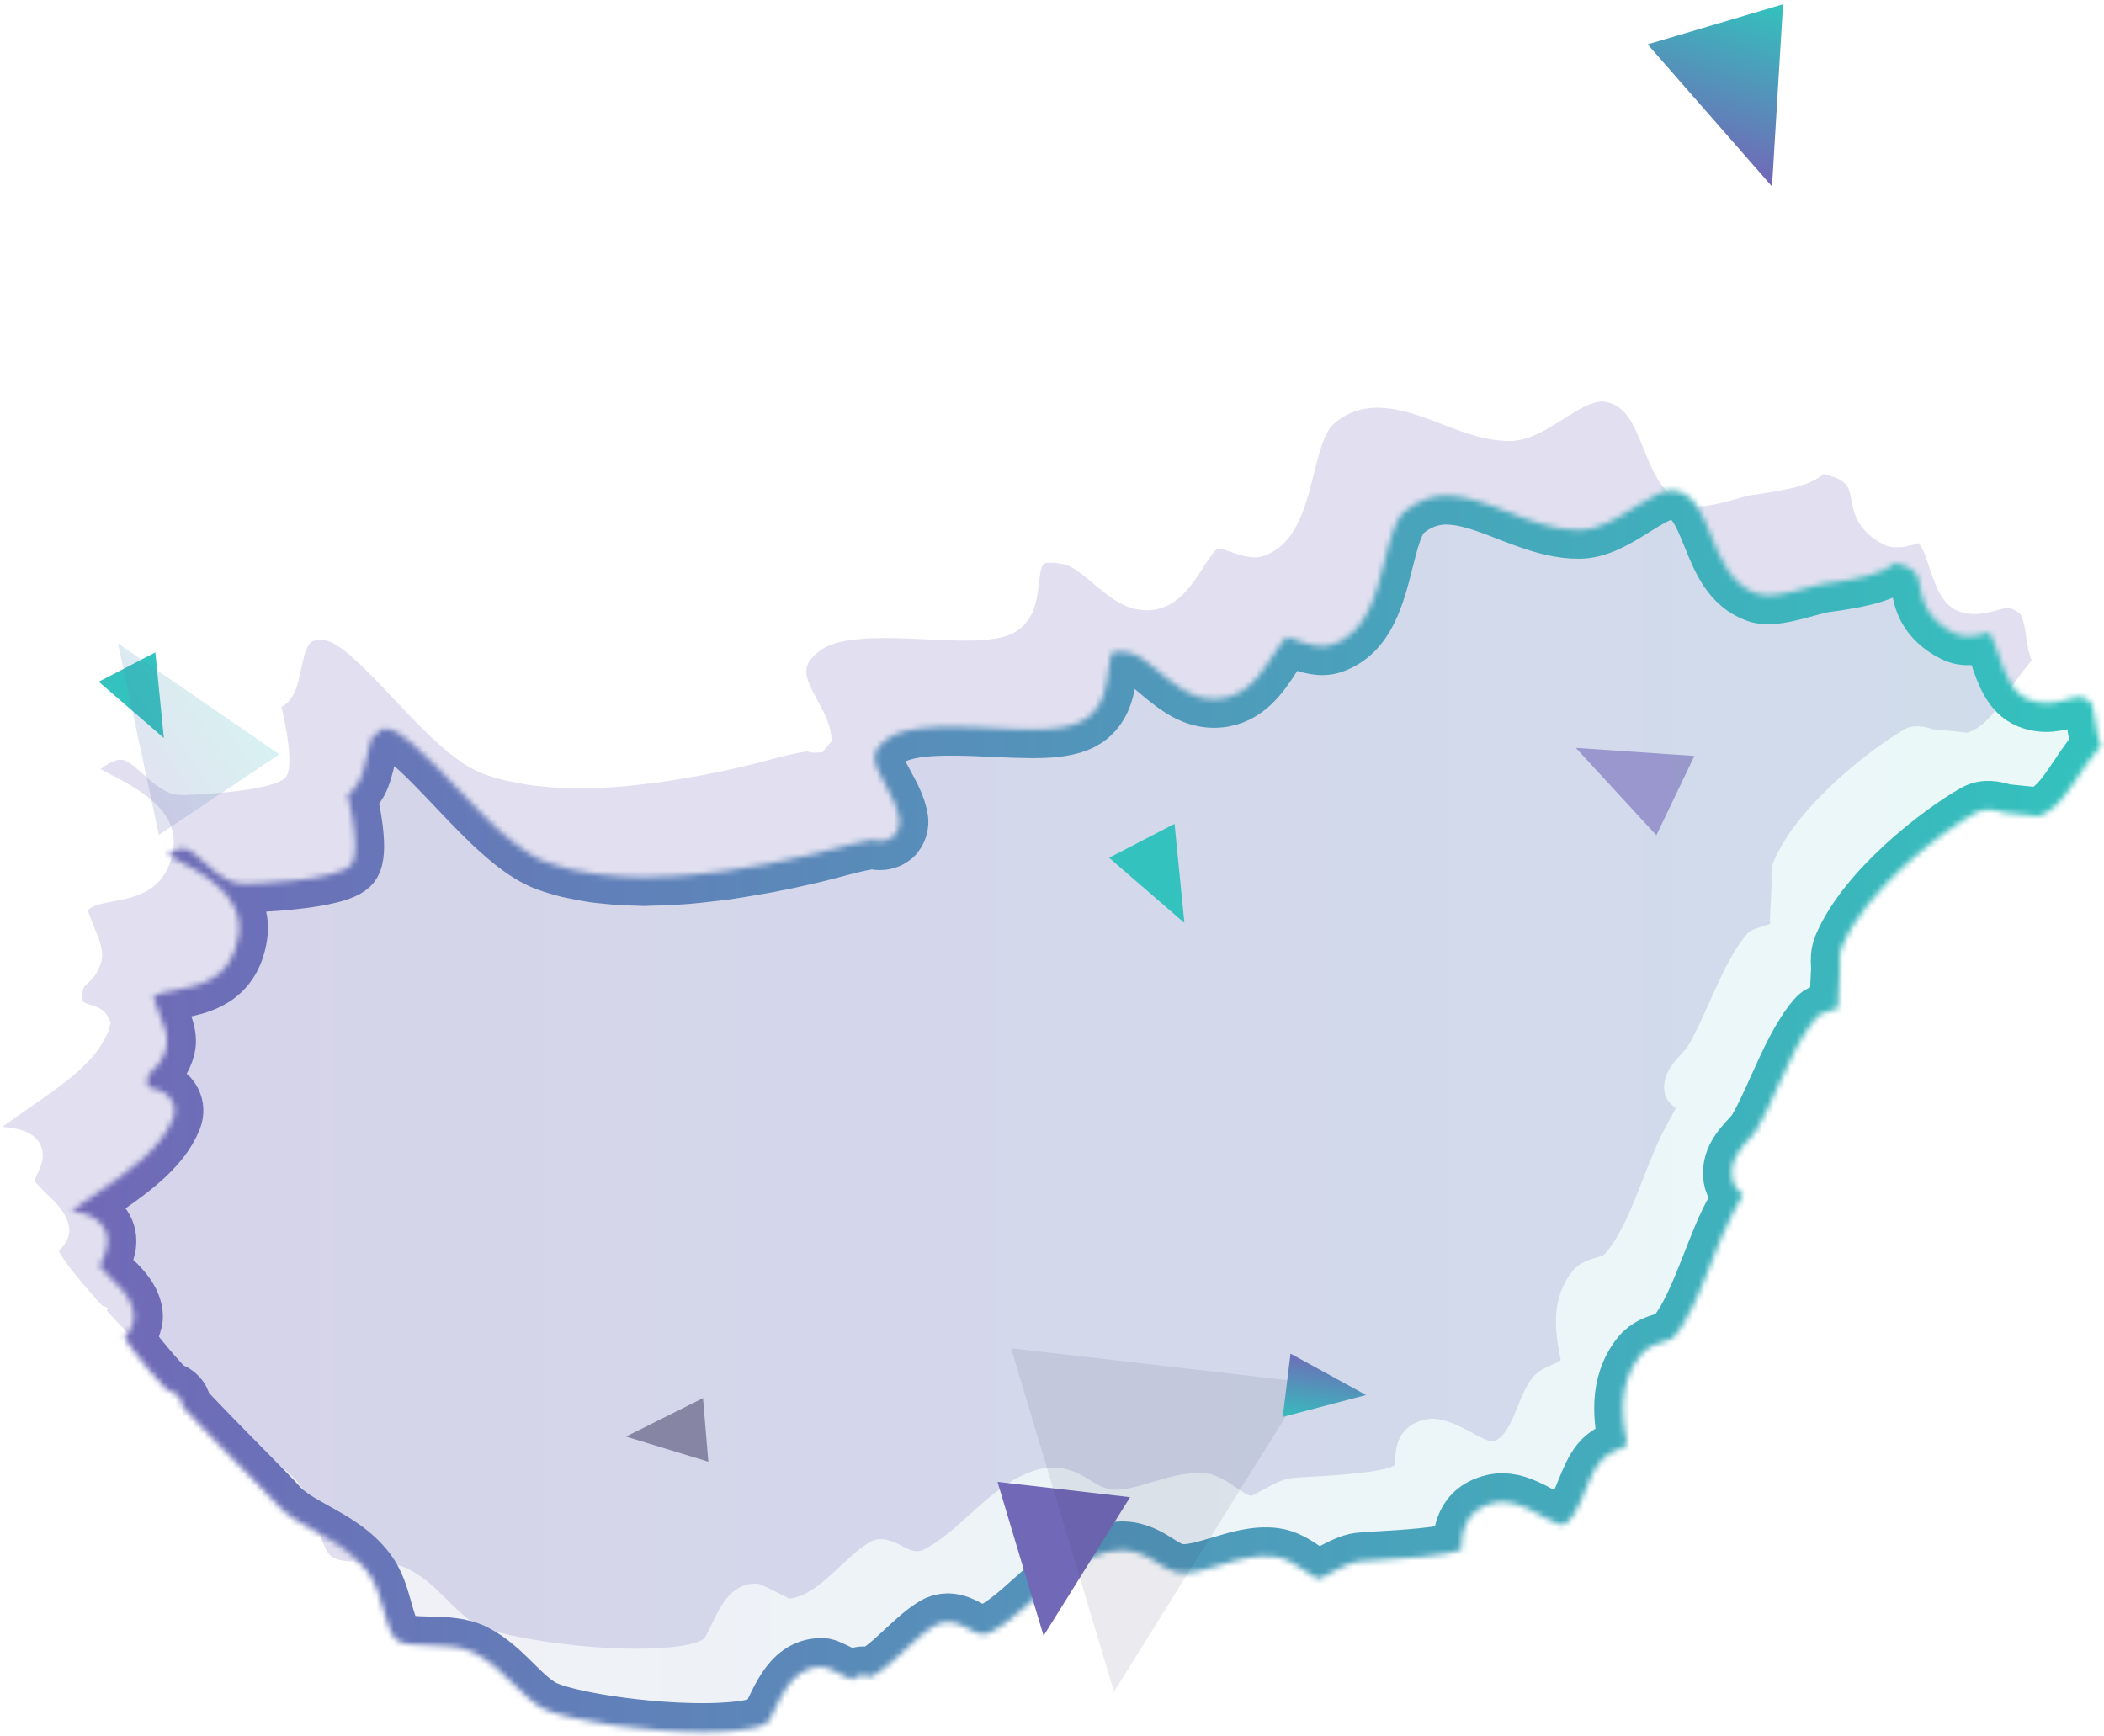 <svg width="366" height="302" viewBox="0 0 366 302" fill="none" xmlns="http://www.w3.org/2000/svg">
<g clip-path="url(#clip0)">
<path opacity="0.2" d="M331.37 126.852C332.578 126.119 334.466 126.338 335.599 126.681C335.811 126.743 336.02 126.821 336.22 126.843C335.989 126.887 337.715 127.002 339.488 127.18L342.244 127.463C345.287 126.478 347.206 123.593 349.407 120.279C350.137 119.19 350.896 118.099 351.692 117.035C351.929 116.702 352.21 116.396 352.472 116.069C352.79 115.679 353.08 115.264 353.424 114.896C352.874 113.618 352.656 112.118 352.453 110.721C352.253 109.352 351.941 107.278 351.373 106.779C350.374 105.912 349.716 105.806 349.238 105.806C348.623 105.806 347.915 106.005 347.097 106.246C345.281 106.769 342.774 107.209 340.605 106.314C337.771 105.139 336.691 101.902 335.643 98.768C335.187 97.402 334.332 94.854 333.692 94.47C333.629 94.551 333.105 94.695 332.656 94.82C331.204 95.206 329.229 95.512 327.718 94.76C323.017 92.378 322.409 89.007 322.012 86.783C321.635 84.691 321.41 83.453 317.172 82.461C316.238 83.331 314.856 84.027 312.824 84.616C312.671 84.653 312.53 84.697 312.377 84.75C311.525 84.968 310.542 85.184 309.462 85.386C309.169 85.442 308.86 85.496 308.554 85.549C307.434 85.742 306.232 85.929 304.846 86.113C304.194 86.2 303.145 86.5 301.987 86.821C298.928 87.669 295.514 88.555 293.544 87.862C289.215 86.347 287.467 81.965 285.926 78.105C284.009 73.271 282.564 70.305 278.859 69.844C278.859 69.844 278.834 69.844 278.828 69.844C276.799 69.844 274.365 71.385 272.005 72.869C269.031 74.746 265.956 76.686 262.707 76.733H262.701C258.372 76.733 254.33 75.155 250.41 73.627C243.503 70.923 237.207 69.192 232.008 73.758C230.35 75.208 229.423 78.922 228.528 82.517C227.095 88.24 225.469 94.735 219.841 96.719C218.109 97.33 215.952 96.706 214.098 96.026C213.331 95.746 212.379 95.403 211.935 95.403C211.233 95.718 210.156 97.402 209.211 98.886C207.107 102.164 204.145 106.769 198.396 106.105C195.178 105.737 192.622 103.573 190.153 101.493C188.374 99.99 186.532 98.437 184.978 98.135C184.173 97.979 183.48 97.894 182.887 97.894C181.392 97.894 181.126 97.894 180.711 101.527C180.424 104.091 180.059 107.278 177.406 109.401C175.621 110.839 172.802 111.453 167.98 111.453C165.926 111.453 163.639 111.347 161.282 111.235C158.838 111.12 156.313 111.004 153.869 111.004C148.357 111.004 144.749 111.672 142.836 113.056C139.106 115.744 139.893 117.578 142.202 121.847C143.189 123.671 144.219 125.567 144.543 127.635L144.728 128.854L143.089 130.875L141.669 130.941C141.157 130.941 140.711 130.825 140.345 130.732C138.26 131.003 135.854 131.648 133.523 132.269C132.23 132.612 130.938 132.955 129.671 133.254C127.056 133.878 124.527 134.414 122.062 134.882C121.141 135.066 120.27 135.191 119.368 135.341C117.892 135.599 116.412 135.865 114.998 136.061C113.872 136.223 112.811 136.335 111.718 136.457C110.613 136.582 109.499 136.719 108.425 136.806C107.267 136.906 106.15 136.962 105.042 137.025C104.121 137.068 103.207 137.106 102.323 137.121C101.849 137.134 101.325 137.184 100.853 137.184C100.086 137.184 99.371 137.128 98.628 137.106C98.175 137.096 97.713 137.084 97.28 137.062C96.053 136.993 94.883 136.887 93.731 136.76C93.275 136.707 92.804 136.669 92.361 136.607C91.253 136.448 90.21 136.248 89.183 136.03C88.775 135.946 88.341 135.883 87.951 135.783C86.583 135.45 85.263 135.066 84.043 134.611C78.99 132.727 73.624 127.024 68.431 121.52C64.223 117.067 59.464 112.024 56.792 111.453C55.372 111.157 54.523 111.425 54.226 111.653L54.123 111.728C53.952 111.871 53.811 112.068 53.668 112.289C53.63 112.355 53.583 112.405 53.533 112.482C53.406 112.723 53.303 113.009 53.193 113.303C53.137 113.437 53.09 113.549 53.04 113.702C53.015 113.767 53.003 113.848 52.975 113.92C52.75 114.709 52.553 115.604 52.372 116.455C51.892 118.726 51.433 120.865 49.947 122.299C49.629 122.602 49.295 122.823 48.955 122.998C49.632 125.817 51.186 133.198 49.76 135.135C47.797 137.829 32.154 138.322 32.004 138.322C30.815 138.322 30.156 138.225 29.591 137.979C27.578 137.131 26.036 135.727 24.685 134.499C23.087 133.055 22.044 132.169 20.961 132.169C20.29 132.169 19.201 132.494 17.5 133.816C17.999 134.087 18.523 134.371 18.998 134.611C23.814 137.106 31.105 140.888 30.147 147.649C29.079 155.09 23.449 156.128 19.709 156.811C17.553 157.22 16.095 157.532 15.284 158.324C15.449 159.038 15.986 160.335 16.32 161.158C17.266 163.432 18.074 165.399 17.649 167.167C17.088 169.407 15.93 170.464 15.162 171.165C14.51 171.764 14.229 172.017 14.375 174.112C14.566 174.48 15.349 174.705 15.717 174.817C16.704 175.101 18.046 175.491 18.723 176.844L19.254 177.901L18.826 179.429C16.76 184.693 11.229 188.51 4.818 192.935C3.361 193.952 1.894 194.975 0.424 196.032C1.02 196.107 1.638 196.188 2.259 196.288C2.278 196.294 2.297 196.294 2.321 196.3C2.974 196.403 4.631 196.69 5.895 197.722C6.323 198.068 6.694 198.502 6.975 199.038C8.03 201.053 7.078 203.033 6.457 204.349C6.292 204.692 6.048 205.209 6.011 205.403C6.145 205.771 7.297 206.893 8.224 207.791C9.747 209.273 11.485 210.944 11.96 213.255C12.412 215.316 11.039 216.779 10.302 217.568C10.271 217.593 10.252 217.621 10.218 217.652C10.786 218.753 12.496 221.344 17.734 227.12L18.764 227.553L18.573 228.036C19.425 228.959 20.293 229.898 21.183 230.837C21.233 230.893 21.279 230.94 21.329 230.999C22.213 231.925 23.102 232.861 23.989 233.787C24.188 233.989 24.398 234.205 24.597 234.414C25.427 235.262 26.236 236.101 27.047 236.94C27.266 237.158 27.494 237.398 27.712 237.622C28.73 238.661 29.719 239.659 30.643 240.613C32.818 242.833 34.71 244.764 36.042 246.176C36.483 246.644 36.867 247.062 37.175 247.411C38.717 249.136 41.027 250.427 43.474 251.786C46.711 253.595 50.069 255.463 52.472 258.709C53.924 260.665 54.582 263.038 55.228 265.324C55.815 267.429 56.367 269.409 57.404 270.559C58.384 271.648 60.999 271.707 63.531 271.763C66.19 271.829 68.943 271.885 71.237 273.067C73.821 274.398 75.853 276.422 77.819 278.371C79.539 280.077 81.159 281.686 82.963 282.665C86.443 284.558 99.689 286.844 110.925 286.844C117.673 286.844 121.263 285.974 122.361 285.154C122.733 284.848 123.416 283.417 123.859 282.463C125.255 279.531 127.165 275.515 131.4 275.515C132.137 275.515 132.137 275.515 136.101 277.511L137.327 278.122C137.802 278.062 138.279 277.956 138.741 277.797C138.972 277.719 139.209 277.685 139.431 277.582C140.021 277.333 140.595 276.983 141.169 276.609C141.36 276.491 141.547 276.403 141.737 276.276C142.327 275.851 142.902 275.371 143.482 274.891C143.648 274.751 143.816 274.632 143.975 274.495C144.699 273.849 145.42 273.188 146.123 272.521C147.877 270.893 149.525 269.343 151.31 268.28C153.049 267.251 155.127 268.002 156.766 268.891C158.064 269.599 159.313 270.26 160.667 269.599C163.448 268.221 165.936 265.966 168.573 263.584C171.504 260.93 174.535 258.192 178.218 256.502C183.264 254.16 186.863 255.744 189.404 257.372C190.471 258.055 191.482 258.7 192.787 259.031C194.707 259.53 197.559 258.722 200.518 257.83C203.574 256.907 206.817 255.981 209.838 256.336C211.776 256.58 213.446 257.727 214.929 258.737C215.849 259.374 217.129 260.25 217.725 260.25C217.891 260.178 219.024 259.558 219.785 259.146C221.467 258.226 223.072 257.362 224.557 257.172C225.281 257.072 226.617 256.994 228.275 256.904C231.421 256.729 240.844 256.199 242.776 254.849C242.679 254.846 242.685 254.509 242.691 254.25C242.741 252.366 242.838 247.985 248.178 246.919C250.591 246.438 253.347 247.792 255.822 249.136C257.189 249.881 258.881 250.801 259.724 250.801C261.783 250.174 262.941 247.34 264.053 244.595C264.795 242.752 265.51 241.022 266.565 239.696C267.539 238.489 268.918 237.894 270.026 237.41C270.507 237.202 271.325 236.84 271.503 236.637C270.644 232.421 269.486 226.29 273.519 221.154C274.708 219.657 276.403 219.171 277.633 218.803C278.101 218.665 278.9 218.435 279.059 218.269C281.881 215.182 283.906 209.996 285.857 204.979C287.112 201.785 288.288 198.757 289.696 196.153L291.544 192.764C290.72 192.23 289.771 191.385 289.543 189.92C289.128 187.054 291.001 184.996 292.371 183.499C292.845 182.972 293.335 182.463 293.669 181.918C294.309 180.851 294.936 179.613 295.564 178.288C296.144 177.065 296.722 175.774 297.324 174.437C298.807 171.125 300.324 167.732 302.09 164.96C302.686 164.033 303.304 163.188 303.95 162.427C304.475 161.888 304.54 161.822 307.93 160.737C307.899 160.363 307.88 159.995 307.899 159.633L308.179 153.724C308.198 153.418 308.179 153.178 308.167 152.941C308.13 152.118 308.07 150.995 308.551 149.835C312.705 139.959 325.964 129.918 331.37 126.852Z" fill="#7168B7"/>
<mask id="path-2-inside-1" fill="white">
<path d="M22.918 230.891C22.811 231.106 22.683 231.28 22.56 231.47C22.463 231.616 22.376 231.788 22.278 231.915C22.131 232.112 21.993 232.261 21.852 232.417C21.783 232.495 21.702 232.6 21.639 232.669C22.125 233.528 23.234 235.17 25.766 238.143C25.816 238.203 25.863 238.259 25.913 238.315C26.107 238.545 26.336 238.804 26.549 239.05C27.301 239.9 28.097 240.79 28.931 241.703L29.836 242.08C29.88 242.098 29.902 242.126 29.943 242.145C30.989 242.603 31.732 243.596 31.795 244.792C33.427 246.53 35.094 248.255 36.658 249.871C37.228 250.456 37.792 251.033 38.35 251.602C38.735 251.998 39.133 252.403 39.509 252.789C39.778 253.063 40.029 253.318 40.292 253.586C40.894 254.193 41.496 254.81 42.06 255.38C42.307 255.632 42.526 255.853 42.768 256.096C45.318 258.684 47.364 260.761 48.508 262.044C50.009 263.716 52.29 264.98 54.712 266.326C57.861 268.073 61.43 270.05 63.899 273.379C65.41 275.397 66.09 277.813 66.745 280.146C67.321 282.186 67.857 284.11 68.828 285.172C69.69 286.131 72.328 286.187 74.656 286.24C77.386 286.305 80.212 286.368 82.612 287.604C85.251 288.958 87.322 290.998 89.324 292.972C91.028 294.654 92.639 296.242 94.394 297.186C94.676 297.342 95.052 297.491 95.415 297.641C99.952 299.406 111.938 301.318 122.268 301.318C123.224 301.318 124.073 301.296 124.875 301.265C125.305 301.25 125.697 301.225 126.088 301.2C126.395 301.181 126.699 301.163 126.987 301.144C127.451 301.106 127.899 301.066 128.316 301.019C128.451 301.004 128.582 300.988 128.711 300.973C129.156 300.917 129.576 300.86 129.961 300.795C130.033 300.783 130.102 300.77 130.174 300.758C130.547 300.692 130.895 300.624 131.208 300.555C131.33 300.527 131.427 300.496 131.537 300.471C131.756 300.412 131.973 300.359 132.161 300.3C132.317 300.25 132.443 300.206 132.565 300.157C132.634 300.132 132.703 300.107 132.762 300.085C133.029 299.964 133.317 299.851 133.502 299.711C133.806 299.422 134.448 298.08 134.871 297.189C135.36 296.168 135.946 294.959 136.692 293.829C138.036 291.786 139.925 289.992 142.842 289.992C142.896 289.992 142.952 289.986 142.999 289.992C143.591 289.992 143.77 290.03 147.148 291.714C147.467 291.873 147.853 292.063 148.232 292.253C148.423 292.088 148.586 291.901 148.821 291.78C149.702 291.319 150.676 291.356 151.512 291.724C151.704 291.624 151.892 291.525 152.076 291.412C152.211 291.331 152.346 291.244 152.474 291.157C152.706 291.011 152.935 290.858 153.167 290.696C153.295 290.603 153.424 290.503 153.552 290.403C153.778 290.232 154.01 290.061 154.239 289.874C154.37 289.768 154.502 289.656 154.637 289.547C154.85 289.36 155.072 289.183 155.291 288.987C155.454 288.846 155.617 288.694 155.78 288.548C155.965 288.383 156.147 288.224 156.325 288.055C156.667 287.744 157.005 287.43 157.341 287.115C158.228 286.29 159.092 285.489 159.963 284.751C160.828 284.023 161.706 283.36 162.624 282.815C162.971 282.609 163.316 282.478 163.654 282.379C163.708 282.36 163.755 282.354 163.805 282.341C164.14 282.257 164.472 282.213 164.795 282.21C164.82 282.21 164.845 282.201 164.867 282.201C164.886 282.201 164.905 282.207 164.924 282.207C165.243 282.214 165.553 282.245 165.854 282.307C165.854 282.307 165.904 282.316 165.926 282.322C166.202 282.385 166.468 282.469 166.728 282.559C166.851 282.609 166.973 282.656 167.095 282.709C167.261 282.777 167.421 282.846 167.571 282.917C167.668 282.967 167.765 283.011 167.866 283.061C168.101 283.179 168.33 283.3 168.539 283.412C168.912 283.615 169.232 283.777 169.53 283.917C169.696 283.995 169.855 284.054 170.018 284.113C170.128 284.157 170.244 284.2 170.348 284.231C170.912 284.387 171.469 284.393 172.055 284.11C174.101 283.104 176.009 281.594 177.943 279.909C178.588 279.348 179.234 278.766 179.892 278.174C182.862 275.503 185.939 272.741 189.699 271.018C190.605 270.601 191.432 270.327 192.216 270.115C192.447 270.05 192.673 270.006 192.899 269.957C193.594 269.81 194.249 269.723 194.854 269.707C194.929 269.704 195.014 269.676 195.086 269.676C195.117 269.676 195.145 269.686 195.176 269.686C195.825 269.692 196.43 269.76 196.994 269.882C197.038 269.891 197.079 269.907 197.122 269.919C197.63 270.037 198.1 270.193 198.551 270.377C198.667 270.424 198.777 270.47 198.89 270.523C199.25 270.688 199.601 270.86 199.936 271.05C200.046 271.112 200.162 271.171 200.272 271.236C200.654 271.461 201.024 271.691 201.374 271.915C202.462 272.607 203.399 273.201 204.636 273.519C205.097 273.637 205.614 273.669 206.172 273.65C207.861 273.585 209.985 272.98 212.16 272.326C215.284 271.38 218.508 270.408 221.71 270.813C223.769 271.075 225.495 272.252 227.018 273.289C227.197 273.41 227.407 273.553 227.62 273.7C227.723 273.765 227.827 273.834 227.94 273.899C228.062 273.98 228.19 274.064 228.312 274.139C228.422 274.207 228.525 274.263 228.632 274.322C228.751 274.388 228.864 274.453 228.973 274.509C229.064 274.556 229.14 274.581 229.218 274.612C229.302 274.646 229.378 274.668 229.444 274.681C229.462 274.674 229.484 274.665 229.506 274.656C229.732 274.562 230.02 274.422 230.346 274.254C230.399 274.226 230.449 274.201 230.499 274.176C230.825 274.005 231.164 273.827 231.443 273.675C232.746 272.971 233.993 272.302 235.196 271.925C235.598 271.797 235.995 271.707 236.387 271.654C237.136 271.56 238.493 271.476 240.182 271.386C243.143 271.218 251.816 270.738 254.235 269.558C254.232 269.446 254.232 269.303 254.232 269.156C254.276 267.35 254.385 262.545 260.101 261.418C260.492 261.337 260.884 261.306 261.276 261.303C261.298 261.303 261.32 261.296 261.32 261.296C261.385 261.296 261.423 261.312 261.467 261.312C261.974 261.321 262.482 261.38 262.983 261.493C263.034 261.505 263.081 261.508 263.131 261.521C263.632 261.642 264.133 261.807 264.625 262C264.741 262.044 264.854 262.084 264.967 262.134C265.443 262.327 265.916 262.548 266.38 262.779C266.483 262.835 266.587 262.888 266.693 262.944C267.163 263.187 267.637 263.436 268.085 263.679C269.282 264.33 270.88 265.186 271.666 265.264C271.704 265.267 271.766 265.292 271.798 265.289C273.314 264.806 274.398 262.561 275.335 260.322C275.47 259.998 275.599 259.677 275.727 259.363C276.492 257.494 277.215 255.729 278.315 254.358C279.365 253.06 280.806 252.437 281.966 251.936C282.304 251.789 282.777 251.587 283.072 251.422C282.263 247.128 281.198 241.018 285.309 235.823C286.591 234.22 288.367 233.703 289.664 233.326C290.1 233.198 290.761 233.005 290.937 232.871C293.672 229.894 295.687 224.756 297.639 219.786C298.899 216.569 300.086 213.53 301.518 210.902L303.182 207.853C302.38 207.271 301.537 206.371 301.311 204.957C300.857 201.868 302.828 199.719 304.269 198.153C304.777 197.599 305.259 197.072 305.516 196.649C306.729 194.64 307.913 192.012 309.164 189.222C311.166 184.781 313.228 180.188 315.894 177.105C316.019 176.955 316.157 176.822 316.311 176.7C316.593 176.479 316.724 176.379 317.834 176.009C318.291 175.856 318.893 175.663 319.761 175.386C319.742 175.106 319.736 174.829 319.754 174.561L320.043 168.663C320.062 168.382 320.04 168.158 320.027 167.931C319.98 167.075 319.921 165.898 320.441 164.646C324.677 154.587 337.841 144.678 343.55 141.455C345.308 140.434 347.14 140.951 348.14 141.244C348.146 141.244 348.153 141.244 348.153 141.244C348.231 141.268 348.306 141.284 348.378 141.306C348.494 141.34 348.607 141.378 348.717 141.393L354.651 142.003C356.801 141.275 358.389 139.519 359.956 137.329C360.482 136.601 361.003 135.822 361.541 135.019C362.043 134.262 362.563 133.505 363.099 132.752C363.268 132.509 363.443 132.278 363.622 132.038C364.073 131.431 364.553 130.84 365.048 130.26C365.179 130.108 365.286 129.94 365.424 129.793C365.414 129.765 365.408 129.734 365.402 129.712C365.17 129.099 364.991 128.454 364.86 127.803C364.854 127.775 364.85 127.747 364.844 127.725C364.713 127.068 364.612 126.411 364.518 125.795C364.352 124.658 364.039 122.541 363.581 122.126C363.281 121.865 363.024 121.694 362.77 121.557C362.76 121.55 362.748 121.544 362.742 121.538C362.679 121.507 362.626 121.482 362.576 121.46C362.337 121.351 362.112 121.283 361.867 121.267C361.845 121.267 361.827 121.261 361.805 121.261C361.648 121.255 361.473 121.292 361.3 121.314C361.134 121.336 360.987 121.342 360.805 121.382C360.479 121.454 360.132 121.554 359.699 121.678C357.97 122.173 355.601 122.846 352.878 121.728C349.848 120.485 348.673 116.998 347.639 113.921C347.228 112.71 346.573 110.763 346.037 110.053C345.784 110.103 345.448 110.197 345.173 110.268C343.863 110.617 341.879 111.152 339.908 110.178C334.983 107.693 334.353 104.199 333.93 101.888C333.886 101.633 333.842 101.396 333.789 101.169C333.776 101.107 333.758 101.054 333.745 100.991C333.701 100.83 333.661 100.668 333.611 100.524C333.585 100.45 333.548 100.381 333.519 100.313C333.463 100.185 333.41 100.064 333.335 99.945C333.291 99.877 333.238 99.805 333.187 99.737C333.109 99.634 333.015 99.531 332.912 99.428C332.846 99.363 332.771 99.297 332.692 99.232C332.576 99.142 332.435 99.048 332.288 98.961C332.191 98.899 332.094 98.84 331.975 98.78C331.806 98.696 331.608 98.612 331.401 98.531C331.264 98.475 331.141 98.422 330.985 98.369C330.75 98.288 330.468 98.211 330.186 98.133C330.013 98.083 329.86 98.036 329.665 97.986L329.622 97.977C328.594 98.871 327.137 99.578 324.965 100.166C324.94 100.172 324.915 100.182 324.887 100.191C324.668 100.25 324.411 100.306 324.17 100.362C323.75 100.465 323.32 100.568 322.86 100.661C322.659 100.705 322.443 100.745 322.23 100.786C321.672 100.892 321.092 100.994 320.485 101.094C320.272 101.131 320.062 101.166 319.839 101.2C318.996 101.331 318.122 101.458 317.182 101.58C316.793 101.633 316.048 101.823 315.233 102.041C314.957 102.116 314.675 102.193 314.399 102.268C310.417 103.364 307.653 104.024 305.61 103.308C301.07 101.723 299.275 97.251 297.692 93.303C295.818 88.635 294.493 85.751 290.943 85.318C290.905 85.315 290.858 85.337 290.821 85.337C289.937 85.359 288.919 85.717 287.853 86.24C286.716 86.807 285.491 87.557 284.347 88.274C281.308 90.179 278.165 92.154 274.774 92.21H274.768H274.765C274.765 92.21 274.718 92.204 274.696 92.204C271.55 92.244 268.373 91.338 265.283 90.217C265.277 90.217 265.271 90.214 265.271 90.214C264.256 89.846 263.253 89.457 262.263 89.071C261.385 88.728 260.517 88.392 259.662 88.077C259.43 87.993 259.205 87.922 258.973 87.841C258.337 87.614 257.707 87.395 257.08 87.206C256.779 87.112 256.485 87.037 256.187 86.96C255.654 86.813 255.128 86.682 254.608 86.576C254.254 86.508 253.9 86.455 253.549 86.405C253.113 86.34 252.681 86.309 252.252 86.284C251.797 86.259 251.352 86.246 250.904 86.271C250.719 86.284 250.544 86.302 250.359 86.321C249.807 86.383 249.262 86.486 248.72 86.636C248.573 86.676 248.426 86.714 248.285 86.76C247.727 86.944 247.175 87.187 246.627 87.476C246.486 87.548 246.345 87.61 246.204 87.688C245.537 88.081 244.872 88.541 244.208 89.121C242.654 90.478 241.739 94.115 240.855 97.641C239.386 103.476 237.722 110.094 231.841 112.152C229.707 112.909 227.52 112.102 225.765 111.458C225.213 111.258 224.333 110.935 223.891 110.866C223.177 111.336 222.19 112.878 221.381 114.136C221.124 114.541 220.849 114.974 220.548 115.413C218.436 118.573 215.437 122.142 210.088 121.557C206.723 121.171 203.984 118.872 201.566 116.839C199.823 115.378 198.025 113.868 196.574 113.585C196.041 113.479 195.637 113.432 195.264 113.395C195.098 113.379 194.938 113.37 194.788 113.363C194.224 113.345 193.857 113.395 193.679 113.448C193.582 113.491 193.491 113.557 193.416 113.647C193.359 113.731 193.3 113.812 193.249 113.971L193.243 113.974C193.03 114.644 192.895 115.852 192.808 116.583C192.523 119.087 192.134 122.513 189.323 124.748C188.972 125.035 188.562 125.278 188.126 125.502C188.054 125.543 187.979 125.58 187.901 125.62C187.49 125.814 187.052 125.988 186.56 126.134C186.425 126.178 186.284 126.206 186.143 126.243C185.801 126.334 185.435 126.421 185.053 126.489C184.84 126.53 184.63 126.57 184.41 126.601C183.94 126.673 183.439 126.732 182.909 126.779C182.577 126.804 182.226 126.822 181.878 126.841C181.694 126.847 181.531 126.866 181.343 126.872C181.23 126.878 181.101 126.875 180.985 126.879C180.631 126.888 180.268 126.897 179.901 126.897C179.791 126.897 179.694 126.903 179.579 126.903C179.437 126.903 179.274 126.897 179.133 126.894C178.344 126.888 177.526 126.872 176.68 126.841C176.429 126.835 176.185 126.829 175.928 126.816C174.938 126.779 173.923 126.735 172.867 126.682C172.854 126.682 172.835 126.682 172.823 126.682C171.814 126.633 170.786 126.592 169.755 126.548C169.386 126.536 169.019 126.524 168.646 126.511C167.875 126.486 167.111 126.474 166.352 126.467C164.168 126.443 162.025 126.492 160.117 126.713C160.073 126.72 160.026 126.729 159.982 126.735C159.393 126.807 158.838 126.906 158.299 127.012C158.055 127.065 157.817 127.118 157.579 127.181C157.219 127.268 156.874 127.374 156.551 127.486C156.335 127.557 156.112 127.626 155.915 127.71C155.414 127.915 154.953 128.143 154.568 128.42C151.159 130.871 151.735 132.344 154.069 136.629C155.085 138.494 156.134 140.425 156.47 142.561C156.535 142.972 156.485 143.405 156.382 143.828C156.363 143.906 156.351 143.978 156.325 144.056C156.206 144.439 156.018 144.787 155.78 145.102C155.749 145.142 155.743 145.202 155.711 145.239C155.68 145.276 155.63 145.292 155.592 145.323C155.53 145.388 155.489 145.473 155.42 145.529C155.235 145.694 155.041 145.762 154.85 145.871C154.799 145.899 154.765 145.943 154.718 145.968C154.658 145.999 154.624 146.055 154.561 146.08C154.533 146.095 154.496 146.092 154.464 146.105C154.029 146.282 153.606 146.36 153.205 146.366C153.18 146.366 153.161 146.379 153.139 146.379C152.569 146.379 152.08 146.254 151.691 146.151C151.682 146.148 151.669 146.148 151.663 146.145C151.328 146.204 150.964 146.295 150.626 146.36C149.896 146.506 149.166 146.647 148.414 146.827C147.311 147.092 146.198 147.388 145.095 147.677C143.786 148.023 142.476 148.372 141.182 148.674C138.521 149.3 135.958 149.845 133.461 150.321C132.722 150.464 132.023 150.564 131.299 150.692C129.566 151 127.849 151.293 126.198 151.526C125.361 151.641 124.568 151.719 123.757 151.819C122.3 151.996 120.852 152.158 119.467 152.274C118.593 152.345 117.76 152.383 116.917 152.432C115.676 152.498 114.444 152.554 113.257 152.572C112.896 152.579 112.495 152.616 112.138 152.616C111.521 152.616 110.951 152.569 110.346 152.554C109.631 152.535 108.914 152.52 108.224 152.482C107.234 152.426 106.282 152.333 105.339 152.233C104.69 152.168 104.023 152.112 103.393 152.021C102.421 151.884 101.507 151.697 100.592 151.511C100.068 151.405 99.523 151.321 99.022 151.199C97.64 150.86 96.321 150.474 95.086 150.016C93.147 149.3 91.169 148.042 89.18 146.46C85.861 143.828 82.515 140.294 79.228 136.831C76.749 134.215 73.892 131.194 71.47 129.17C70.019 127.953 68.728 127.096 67.772 126.897C67.393 126.816 67.083 126.791 66.779 126.782C66.669 126.782 66.585 126.791 66.491 126.798C66.403 126.922 66.265 127.016 66.156 127.128C66.052 127.237 65.986 127.371 65.864 127.464C65.83 127.489 65.789 127.498 65.757 127.523C65.726 127.545 65.707 127.579 65.679 127.598C65.507 127.713 65.325 127.778 65.137 127.853C65.056 127.891 64.98 127.937 64.902 127.968C64.883 127.971 64.871 127.984 64.855 127.987C64.846 128.006 64.84 128.024 64.833 128.043C64.626 128.51 64.445 129.071 64.288 129.662C64.282 129.687 64.275 129.706 64.269 129.728C64.109 130.335 63.975 130.97 63.852 131.556C63.658 132.478 63.436 133.402 63.157 134.29C62.793 135.464 62.276 136.545 61.452 137.41C61.389 137.476 61.349 137.56 61.28 137.622L61.274 137.631C61.023 137.868 60.757 138.067 60.487 138.223C60.954 140.169 61.687 143.635 61.8 146.463C61.85 147.59 61.794 148.618 61.587 149.406C61.48 149.801 61.336 150.131 61.145 150.387C58.986 153.339 43.087 153.753 42.934 153.753C41.674 153.753 40.972 153.653 40.339 153.382C38.246 152.501 36.667 151.081 35.279 149.823C34.922 149.499 34.599 149.216 34.295 148.96C34.239 148.907 34.185 148.87 34.123 148.82C33.916 148.643 33.718 148.496 33.531 148.356C33.389 148.256 33.248 148.16 33.114 148.079C33.048 148.035 32.979 148.004 32.913 147.967C32.503 147.752 32.095 147.627 31.666 147.631C31.628 147.637 31.594 147.637 31.547 147.643C31.494 147.649 31.434 147.668 31.381 147.674C30.895 147.777 30.19 148.06 29.2 148.755C29.501 148.91 29.799 149.069 30.074 149.209C35.031 151.766 42.523 155.631 41.521 162.706C40.399 170.453 34.546 171.525 30.676 172.238C28.749 172.59 27.411 172.873 26.649 173.468C26.853 174.168 27.308 175.261 27.608 175.984C28.58 178.323 29.416 180.344 28.956 182.246C28.357 184.625 27.135 185.737 26.327 186.475C25.744 187.005 25.55 187.185 25.681 189.066C25.738 189.094 26.342 189.265 26.703 189.371C27.712 189.661 29.238 190.094 30.002 191.635C30.46 192.544 30.497 193.591 30.118 194.575C27.991 199.965 22.372 203.824 15.87 208.289C14.733 209.068 13.577 209.89 12.424 210.696C12.662 210.734 12.906 210.768 13.145 210.805C13.163 210.808 13.173 210.812 13.173 210.812C13.89 210.93 15.661 211.226 17.02 212.353C17.478 212.73 17.882 213.2 18.195 213.789C19.352 215.996 18.305 218.185 17.679 219.493C17.581 219.699 17.45 219.973 17.356 220.188C17.44 220.344 17.563 220.518 17.71 220.702C18.158 221.256 18.819 221.901 19.358 222.421C20.543 223.563 21.846 224.822 22.642 226.407C22.905 226.939 23.112 227.506 23.24 228.116C23.356 228.655 23.363 229.156 23.291 229.617C23.259 229.813 23.175 229.975 23.118 230.159C23.081 230.408 23.024 230.67 22.918 230.891Z"/>
</mask>
<path d="M22.918 230.891C22.811 231.106 22.683 231.28 22.56 231.47C22.463 231.616 22.376 231.788 22.278 231.915C22.131 232.112 21.993 232.261 21.852 232.417C21.783 232.495 21.702 232.6 21.639 232.669C22.125 233.528 23.234 235.17 25.766 238.143C25.816 238.203 25.863 238.259 25.913 238.315C26.107 238.545 26.336 238.804 26.549 239.05C27.301 239.9 28.097 240.79 28.931 241.703L29.836 242.08C29.88 242.098 29.902 242.126 29.943 242.145C30.989 242.603 31.732 243.596 31.795 244.792C33.427 246.53 35.094 248.255 36.658 249.871C37.228 250.456 37.792 251.033 38.35 251.602C38.735 251.998 39.133 252.403 39.509 252.789C39.778 253.063 40.029 253.318 40.292 253.586C40.894 254.193 41.496 254.81 42.06 255.38C42.307 255.632 42.526 255.853 42.768 256.096C45.318 258.684 47.364 260.761 48.508 262.044C50.009 263.716 52.29 264.98 54.712 266.326C57.861 268.073 61.43 270.05 63.899 273.379C65.41 275.397 66.09 277.813 66.745 280.146C67.321 282.186 67.857 284.11 68.828 285.172C69.69 286.131 72.328 286.187 74.656 286.24C77.386 286.305 80.212 286.368 82.612 287.604C85.251 288.958 87.322 290.998 89.324 292.972C91.028 294.654 92.639 296.242 94.394 297.186C94.676 297.342 95.052 297.491 95.415 297.641C99.952 299.406 111.938 301.318 122.268 301.318C123.224 301.318 124.073 301.296 124.875 301.265C125.305 301.25 125.697 301.225 126.088 301.2C126.395 301.181 126.699 301.163 126.987 301.144C127.451 301.106 127.899 301.066 128.316 301.019C128.451 301.004 128.582 300.988 128.711 300.973C129.156 300.917 129.576 300.86 129.961 300.795C130.033 300.783 130.102 300.77 130.174 300.758C130.547 300.692 130.895 300.624 131.208 300.555C131.33 300.527 131.427 300.496 131.537 300.471C131.756 300.412 131.973 300.359 132.161 300.3C132.317 300.25 132.443 300.206 132.565 300.157C132.634 300.132 132.703 300.107 132.762 300.085C133.029 299.964 133.317 299.851 133.502 299.711C133.806 299.422 134.448 298.08 134.871 297.189C135.36 296.168 135.946 294.959 136.692 293.829C138.036 291.786 139.925 289.992 142.842 289.992C142.896 289.992 142.952 289.986 142.999 289.992C143.591 289.992 143.77 290.03 147.148 291.714C147.467 291.873 147.853 292.063 148.232 292.253C148.423 292.088 148.586 291.901 148.821 291.78C149.702 291.319 150.676 291.356 151.512 291.724C151.704 291.624 151.892 291.525 152.076 291.412C152.211 291.331 152.346 291.244 152.474 291.157C152.706 291.011 152.935 290.858 153.167 290.696C153.295 290.603 153.424 290.503 153.552 290.403C153.778 290.232 154.01 290.061 154.239 289.874C154.37 289.768 154.502 289.656 154.637 289.547C154.85 289.36 155.072 289.183 155.291 288.987C155.454 288.846 155.617 288.694 155.78 288.548C155.965 288.383 156.147 288.224 156.325 288.055C156.667 287.744 157.005 287.43 157.341 287.115C158.228 286.29 159.092 285.489 159.963 284.751C160.828 284.023 161.706 283.36 162.624 282.815C162.971 282.609 163.316 282.478 163.654 282.379C163.708 282.36 163.755 282.354 163.805 282.341C164.14 282.257 164.472 282.213 164.795 282.21C164.82 282.21 164.845 282.201 164.867 282.201C164.886 282.201 164.905 282.207 164.924 282.207C165.243 282.214 165.553 282.245 165.854 282.307C165.854 282.307 165.904 282.316 165.926 282.322C166.202 282.385 166.468 282.469 166.728 282.559C166.851 282.609 166.973 282.656 167.095 282.709C167.261 282.777 167.421 282.846 167.571 282.917C167.668 282.967 167.765 283.011 167.866 283.061C168.101 283.179 168.33 283.3 168.539 283.412C168.912 283.615 169.232 283.777 169.53 283.917C169.696 283.995 169.855 284.054 170.018 284.113C170.128 284.157 170.244 284.2 170.348 284.231C170.912 284.387 171.469 284.393 172.055 284.11C174.101 283.104 176.009 281.594 177.943 279.909C178.588 279.348 179.234 278.766 179.892 278.174C182.862 275.503 185.939 272.741 189.699 271.018C190.605 270.601 191.432 270.327 192.216 270.115C192.447 270.05 192.673 270.006 192.899 269.957C193.594 269.81 194.249 269.723 194.854 269.707C194.929 269.704 195.014 269.676 195.086 269.676C195.117 269.676 195.145 269.686 195.176 269.686C195.825 269.692 196.43 269.76 196.994 269.882C197.038 269.891 197.079 269.907 197.122 269.919C197.63 270.037 198.1 270.193 198.551 270.377C198.667 270.424 198.777 270.47 198.89 270.523C199.25 270.688 199.601 270.86 199.936 271.05C200.046 271.112 200.162 271.171 200.272 271.236C200.654 271.461 201.024 271.691 201.374 271.915C202.462 272.607 203.399 273.201 204.636 273.519C205.097 273.637 205.614 273.669 206.172 273.65C207.861 273.585 209.985 272.98 212.16 272.326C215.284 271.38 218.508 270.408 221.71 270.813C223.769 271.075 225.495 272.252 227.018 273.289C227.197 273.41 227.407 273.553 227.62 273.7C227.723 273.765 227.827 273.834 227.94 273.899C228.062 273.98 228.19 274.064 228.312 274.139C228.422 274.207 228.525 274.263 228.632 274.322C228.751 274.388 228.864 274.453 228.973 274.509C229.064 274.556 229.14 274.581 229.218 274.612C229.302 274.646 229.378 274.668 229.444 274.681C229.462 274.674 229.484 274.665 229.506 274.656C229.732 274.562 230.02 274.422 230.346 274.254C230.399 274.226 230.449 274.201 230.499 274.176C230.825 274.005 231.164 273.827 231.443 273.675C232.746 272.971 233.993 272.302 235.196 271.925C235.598 271.797 235.995 271.707 236.387 271.654C237.136 271.56 238.493 271.476 240.182 271.386C243.143 271.218 251.816 270.738 254.235 269.558C254.232 269.446 254.232 269.303 254.232 269.156C254.276 267.35 254.385 262.545 260.101 261.418C260.492 261.337 260.884 261.306 261.276 261.303C261.298 261.303 261.32 261.296 261.32 261.296C261.385 261.296 261.423 261.312 261.467 261.312C261.974 261.321 262.482 261.38 262.983 261.493C263.034 261.505 263.081 261.508 263.131 261.521C263.632 261.642 264.133 261.807 264.625 262C264.741 262.044 264.854 262.084 264.967 262.134C265.443 262.327 265.916 262.548 266.38 262.779C266.483 262.835 266.587 262.888 266.693 262.944C267.163 263.187 267.637 263.436 268.085 263.679C269.282 264.33 270.88 265.186 271.666 265.264C271.704 265.267 271.766 265.292 271.798 265.289C273.314 264.806 274.398 262.561 275.335 260.322C275.47 259.998 275.599 259.677 275.727 259.363C276.492 257.494 277.215 255.729 278.315 254.358C279.365 253.06 280.806 252.437 281.966 251.936C282.304 251.789 282.777 251.587 283.072 251.422C282.263 247.128 281.198 241.018 285.309 235.823C286.591 234.22 288.367 233.703 289.664 233.326C290.1 233.198 290.761 233.005 290.937 232.871C293.672 229.894 295.687 224.756 297.639 219.786C298.899 216.569 300.086 213.53 301.518 210.902L303.182 207.853C302.38 207.271 301.537 206.371 301.311 204.957C300.857 201.868 302.828 199.719 304.269 198.153C304.777 197.599 305.259 197.072 305.516 196.649C306.729 194.64 307.913 192.012 309.164 189.222C311.166 184.781 313.228 180.188 315.894 177.105C316.019 176.955 316.157 176.822 316.311 176.7C316.593 176.479 316.724 176.379 317.834 176.009C318.291 175.856 318.893 175.663 319.761 175.386C319.742 175.106 319.736 174.829 319.754 174.561L320.043 168.663C320.062 168.382 320.04 168.158 320.027 167.931C319.98 167.075 319.921 165.898 320.441 164.646C324.677 154.587 337.841 144.678 343.55 141.455C345.308 140.434 347.14 140.951 348.14 141.244C348.146 141.244 348.153 141.244 348.153 141.244C348.231 141.268 348.306 141.284 348.378 141.306C348.494 141.34 348.607 141.378 348.717 141.393L354.651 142.003C356.801 141.275 358.389 139.519 359.956 137.329C360.482 136.601 361.003 135.822 361.541 135.019C362.043 134.262 362.563 133.505 363.099 132.752C363.268 132.509 363.443 132.278 363.622 132.038C364.073 131.431 364.553 130.84 365.048 130.26C365.179 130.108 365.286 129.94 365.424 129.793C365.414 129.765 365.408 129.734 365.402 129.712C365.17 129.099 364.991 128.454 364.86 127.803C364.854 127.775 364.85 127.747 364.844 127.725C364.713 127.068 364.612 126.411 364.518 125.795C364.352 124.658 364.039 122.541 363.581 122.126C363.281 121.865 363.024 121.694 362.77 121.557C362.76 121.55 362.748 121.544 362.742 121.538C362.679 121.507 362.626 121.482 362.576 121.46C362.337 121.351 362.112 121.283 361.867 121.267C361.845 121.267 361.827 121.261 361.805 121.261C361.648 121.255 361.473 121.292 361.3 121.314C361.134 121.336 360.987 121.342 360.805 121.382C360.479 121.454 360.132 121.554 359.699 121.678C357.97 122.173 355.601 122.846 352.878 121.728C349.848 120.485 348.673 116.998 347.639 113.921C347.228 112.71 346.573 110.763 346.037 110.053C345.784 110.103 345.448 110.197 345.173 110.268C343.863 110.617 341.879 111.152 339.908 110.178C334.983 107.693 334.353 104.199 333.93 101.888C333.886 101.633 333.842 101.396 333.789 101.169C333.776 101.107 333.758 101.054 333.745 100.991C333.701 100.83 333.661 100.668 333.611 100.524C333.585 100.45 333.548 100.381 333.519 100.313C333.463 100.185 333.41 100.064 333.335 99.945C333.291 99.877 333.238 99.805 333.187 99.737C333.109 99.634 333.015 99.531 332.912 99.428C332.846 99.363 332.771 99.297 332.692 99.232C332.576 99.142 332.435 99.048 332.288 98.961C332.191 98.899 332.094 98.84 331.975 98.78C331.806 98.696 331.608 98.612 331.401 98.531C331.264 98.475 331.141 98.422 330.985 98.369C330.75 98.288 330.468 98.211 330.186 98.133C330.013 98.083 329.86 98.036 329.665 97.986L329.622 97.977C328.594 98.871 327.137 99.578 324.965 100.166C324.94 100.172 324.915 100.182 324.887 100.191C324.668 100.25 324.411 100.306 324.17 100.362C323.75 100.465 323.32 100.568 322.86 100.661C322.659 100.705 322.443 100.745 322.23 100.786C321.672 100.892 321.092 100.994 320.485 101.094C320.272 101.131 320.062 101.166 319.839 101.2C318.996 101.331 318.122 101.458 317.182 101.58C316.793 101.633 316.048 101.823 315.233 102.041C314.957 102.116 314.675 102.193 314.399 102.268C310.417 103.364 307.653 104.024 305.61 103.308C301.07 101.723 299.275 97.251 297.692 93.303C295.818 88.635 294.493 85.751 290.943 85.318C290.905 85.315 290.858 85.337 290.821 85.337C289.937 85.359 288.919 85.717 287.853 86.24C286.716 86.807 285.491 87.557 284.347 88.274C281.308 90.179 278.165 92.154 274.774 92.21H274.768H274.765C274.765 92.21 274.718 92.204 274.696 92.204C271.55 92.244 268.373 91.338 265.283 90.217C265.277 90.217 265.271 90.214 265.271 90.214C264.256 89.846 263.253 89.457 262.263 89.071C261.385 88.728 260.517 88.392 259.662 88.077C259.43 87.993 259.205 87.922 258.973 87.841C258.337 87.614 257.707 87.395 257.08 87.206C256.779 87.112 256.485 87.037 256.187 86.96C255.654 86.813 255.128 86.682 254.608 86.576C254.254 86.508 253.9 86.455 253.549 86.405C253.113 86.34 252.681 86.309 252.252 86.284C251.797 86.259 251.352 86.246 250.904 86.271C250.719 86.284 250.544 86.302 250.359 86.321C249.807 86.383 249.262 86.486 248.72 86.636C248.573 86.676 248.426 86.714 248.285 86.76C247.727 86.944 247.175 87.187 246.627 87.476C246.486 87.548 246.345 87.61 246.204 87.688C245.537 88.081 244.872 88.541 244.208 89.121C242.654 90.478 241.739 94.115 240.855 97.641C239.386 103.476 237.722 110.094 231.841 112.152C229.707 112.909 227.52 112.102 225.765 111.458C225.213 111.258 224.333 110.935 223.891 110.866C223.177 111.336 222.19 112.878 221.381 114.136C221.124 114.541 220.849 114.974 220.548 115.413C218.436 118.573 215.437 122.142 210.088 121.557C206.723 121.171 203.984 118.872 201.566 116.839C199.823 115.378 198.025 113.868 196.574 113.585C196.041 113.479 195.637 113.432 195.264 113.395C195.098 113.379 194.938 113.37 194.788 113.363C194.224 113.345 193.857 113.395 193.679 113.448C193.582 113.491 193.491 113.557 193.416 113.647C193.359 113.731 193.3 113.812 193.249 113.971L193.243 113.974C193.03 114.644 192.895 115.852 192.808 116.583C192.523 119.087 192.134 122.513 189.323 124.748C188.972 125.035 188.562 125.278 188.126 125.502C188.054 125.543 187.979 125.58 187.901 125.62C187.49 125.814 187.052 125.988 186.56 126.134C186.425 126.178 186.284 126.206 186.143 126.243C185.801 126.334 185.435 126.421 185.053 126.489C184.84 126.53 184.63 126.57 184.41 126.601C183.94 126.673 183.439 126.732 182.909 126.779C182.577 126.804 182.226 126.822 181.878 126.841C181.694 126.847 181.531 126.866 181.343 126.872C181.23 126.878 181.101 126.875 180.985 126.879C180.631 126.888 180.268 126.897 179.901 126.897C179.791 126.897 179.694 126.903 179.579 126.903C179.437 126.903 179.274 126.897 179.133 126.894C178.344 126.888 177.526 126.872 176.68 126.841C176.429 126.835 176.185 126.829 175.928 126.816C174.938 126.779 173.923 126.735 172.867 126.682C172.854 126.682 172.835 126.682 172.823 126.682C171.814 126.633 170.786 126.592 169.755 126.548C169.386 126.536 169.019 126.524 168.646 126.511C167.875 126.486 167.111 126.474 166.352 126.467C164.168 126.443 162.025 126.492 160.117 126.713C160.073 126.72 160.026 126.729 159.982 126.735C159.393 126.807 158.838 126.906 158.299 127.012C158.055 127.065 157.817 127.118 157.579 127.181C157.219 127.268 156.874 127.374 156.551 127.486C156.335 127.557 156.112 127.626 155.915 127.71C155.414 127.915 154.953 128.143 154.568 128.42C151.159 130.871 151.735 132.344 154.069 136.629C155.085 138.494 156.134 140.425 156.47 142.561C156.535 142.972 156.485 143.405 156.382 143.828C156.363 143.906 156.351 143.978 156.325 144.056C156.206 144.439 156.018 144.787 155.78 145.102C155.749 145.142 155.743 145.202 155.711 145.239C155.68 145.276 155.63 145.292 155.592 145.323C155.53 145.388 155.489 145.473 155.42 145.529C155.235 145.694 155.041 145.762 154.85 145.871C154.799 145.899 154.765 145.943 154.718 145.968C154.658 145.999 154.624 146.055 154.561 146.08C154.533 146.095 154.496 146.092 154.464 146.105C154.029 146.282 153.606 146.36 153.205 146.366C153.18 146.366 153.161 146.379 153.139 146.379C152.569 146.379 152.08 146.254 151.691 146.151C151.682 146.148 151.669 146.148 151.663 146.145C151.328 146.204 150.964 146.295 150.626 146.36C149.896 146.506 149.166 146.647 148.414 146.827C147.311 147.092 146.198 147.388 145.095 147.677C143.786 148.023 142.476 148.372 141.182 148.674C138.521 149.3 135.958 149.845 133.461 150.321C132.722 150.464 132.023 150.564 131.299 150.692C129.566 151 127.849 151.293 126.198 151.526C125.361 151.641 124.568 151.719 123.757 151.819C122.3 151.996 120.852 152.158 119.467 152.274C118.593 152.345 117.76 152.383 116.917 152.432C115.676 152.498 114.444 152.554 113.257 152.572C112.896 152.579 112.495 152.616 112.138 152.616C111.521 152.616 110.951 152.569 110.346 152.554C109.631 152.535 108.914 152.52 108.224 152.482C107.234 152.426 106.282 152.333 105.339 152.233C104.69 152.168 104.023 152.112 103.393 152.021C102.421 151.884 101.507 151.697 100.592 151.511C100.068 151.405 99.523 151.321 99.022 151.199C97.64 150.86 96.321 150.474 95.086 150.016C93.147 149.3 91.169 148.042 89.18 146.46C85.861 143.828 82.515 140.294 79.228 136.831C76.749 134.215 73.892 131.194 71.47 129.17C70.019 127.953 68.728 127.096 67.772 126.897C67.393 126.816 67.083 126.791 66.779 126.782C66.669 126.782 66.585 126.791 66.491 126.798C66.403 126.922 66.265 127.016 66.156 127.128C66.052 127.237 65.986 127.371 65.864 127.464C65.83 127.489 65.789 127.498 65.757 127.523C65.726 127.545 65.707 127.579 65.679 127.598C65.507 127.713 65.325 127.778 65.137 127.853C65.056 127.891 64.98 127.937 64.902 127.968C64.883 127.971 64.871 127.984 64.855 127.987C64.846 128.006 64.84 128.024 64.833 128.043C64.626 128.51 64.445 129.071 64.288 129.662C64.282 129.687 64.275 129.706 64.269 129.728C64.109 130.335 63.975 130.97 63.852 131.556C63.658 132.478 63.436 133.402 63.157 134.29C62.793 135.464 62.276 136.545 61.452 137.41C61.389 137.476 61.349 137.56 61.28 137.622L61.274 137.631C61.023 137.868 60.757 138.067 60.487 138.223C60.954 140.169 61.687 143.635 61.8 146.463C61.85 147.59 61.794 148.618 61.587 149.406C61.48 149.801 61.336 150.131 61.145 150.387C58.986 153.339 43.087 153.753 42.934 153.753C41.674 153.753 40.972 153.653 40.339 153.382C38.246 152.501 36.667 151.081 35.279 149.823C34.922 149.499 34.599 149.216 34.295 148.96C34.239 148.907 34.185 148.87 34.123 148.82C33.916 148.643 33.718 148.496 33.531 148.356C33.389 148.256 33.248 148.16 33.114 148.079C33.048 148.035 32.979 148.004 32.913 147.967C32.503 147.752 32.095 147.627 31.666 147.631C31.628 147.637 31.594 147.637 31.547 147.643C31.494 147.649 31.434 147.668 31.381 147.674C30.895 147.777 30.19 148.06 29.2 148.755C29.501 148.91 29.799 149.069 30.074 149.209C35.031 151.766 42.523 155.631 41.521 162.706C40.399 170.453 34.546 171.525 30.676 172.238C28.749 172.59 27.411 172.873 26.649 173.468C26.853 174.168 27.308 175.261 27.608 175.984C28.58 178.323 29.416 180.344 28.956 182.246C28.357 184.625 27.135 185.737 26.327 186.475C25.744 187.005 25.55 187.185 25.681 189.066C25.738 189.094 26.342 189.265 26.703 189.371C27.712 189.661 29.238 190.094 30.002 191.635C30.46 192.544 30.497 193.591 30.118 194.575C27.991 199.965 22.372 203.824 15.87 208.289C14.733 209.068 13.577 209.89 12.424 210.696C12.662 210.734 12.906 210.768 13.145 210.805C13.163 210.808 13.173 210.812 13.173 210.812C13.89 210.93 15.661 211.226 17.02 212.353C17.478 212.73 17.882 213.2 18.195 213.789C19.352 215.996 18.305 218.185 17.679 219.493C17.581 219.699 17.45 219.973 17.356 220.188C17.44 220.344 17.563 220.518 17.71 220.702C18.158 221.256 18.819 221.901 19.358 222.421C20.543 223.563 21.846 224.822 22.642 226.407C22.905 226.939 23.112 227.506 23.24 228.116C23.356 228.655 23.363 229.156 23.291 229.617C23.259 229.813 23.175 229.975 23.118 230.159C23.081 230.408 23.024 230.67 22.918 230.891Z" fill="url(#paint0_linear)" fill-opacity="0.1" stroke="url(#paint1_linear)" stroke-width="10" stroke-linecap="round" mask="url(#path-2-inside-1)"/>
<path d="M206.029 160.56L192.934 149.23L204.316 143.328L206.029 160.56Z" fill="#33C2BD"/>
<path opacity="0.58" d="M274.127 130.116L294.746 131.517L288.131 145.315L274.127 130.116Z" fill="#7168B7"/>
<path d="M286.611 7.716L310.168 0.744L308.249 32.447L286.611 7.716Z" fill="url(#paint2_linear)"/>
<path d="M28.505 128.408L17.173 118.603L27.022 113.496L28.505 128.408Z" fill="#33C2BD"/>
<g opacity="0.2" filter="url(#filter0_f)">
<path d="M20.525 111.939L48.597 131.227L27.637 145.248L20.525 111.939Z" fill="url(#paint3_linear)"/>
</g>
<path opacity="0.5" d="M108.883 249.932L122.29 243.24L123.218 254.296L108.883 249.932Z" fill="#39345C"/>
<path d="M173.519 257.812L196.582 260.476L181.537 284.589L173.519 257.812Z" fill="#7168B7"/>
<path opacity="0.1" d="M175.889 234.566L227.358 240.511L193.783 294.322L175.889 234.566Z" fill="#39345C"/>
<g filter="url(#filter1_f)">
<path d="M237.632 242.699L223.141 246.513L224.49 235.501L237.632 242.699Z" fill="url(#paint4_linear)"/>
</g>
</g>
<defs>
<filter id="filter0_f" x="-9.955" y="84.929" width="78.552" height="80.32" filterUnits="userSpaceOnUse" color-interpolation-filters="sRGB">
<feFlood flood-opacity="0" result="BackgroundImageFix"/>
<feBlend mode="normal" in="SourceGraphic" in2="BackgroundImageFix" result="shape"/>
<feGaussianBlur stdDeviation="10" result="effect1_foregroundBlur"/>
</filter>
<filter id="filter1_f" x="203.141" y="215.501" width="55.166" height="52.705" filterUnits="userSpaceOnUse" color-interpolation-filters="sRGB">
<feFlood flood-opacity="0" result="BackgroundImageFix"/>
<feBlend mode="normal" in="SourceGraphic" in2="BackgroundImageFix" result="shape"/>
<feGaussianBlur stdDeviation="10" result="effect1_foregroundBlur"/>
</filter>
<linearGradient id="paint0_linear" x1="12.424" y1="193.318" x2="365.424" y2="193.318" gradientUnits="userSpaceOnUse">
<stop stop-color="#7168B7"/>
<stop offset="1" stop-color="#33C2BD"/>
</linearGradient>
<linearGradient id="paint1_linear" x1="12.424" y1="193.318" x2="365.424" y2="193.318" gradientUnits="userSpaceOnUse">
<stop stop-color="#7168B7"/>
<stop offset="1" stop-color="#33C2BD"/>
</linearGradient>
<linearGradient id="paint2_linear" x1="294.853" y1="28.187" x2="304.185" y2="-1.159" gradientUnits="userSpaceOnUse">
<stop stop-color="#7168B7"/>
<stop offset="1" stop-color="#33C2BD"/>
</linearGradient>
<linearGradient id="paint3_linear" x1="20.152" y1="137.566" x2="44.355" y2="121.376" gradientUnits="userSpaceOnUse">
<stop stop-color="#7168B7"/>
<stop offset="1" stop-color="#33C2BD"/>
</linearGradient>
<linearGradient id="paint4_linear" x1="229.2" y1="235.213" x2="227.642" y2="247.929" gradientUnits="userSpaceOnUse">
<stop stop-color="#7168B7"/>
<stop offset="1" stop-color="#33C2BD"/>
</linearGradient>
<clipPath id="clip0">
<rect width="366" height="302" fill="white"/>
</clipPath>
</defs>
</svg>
